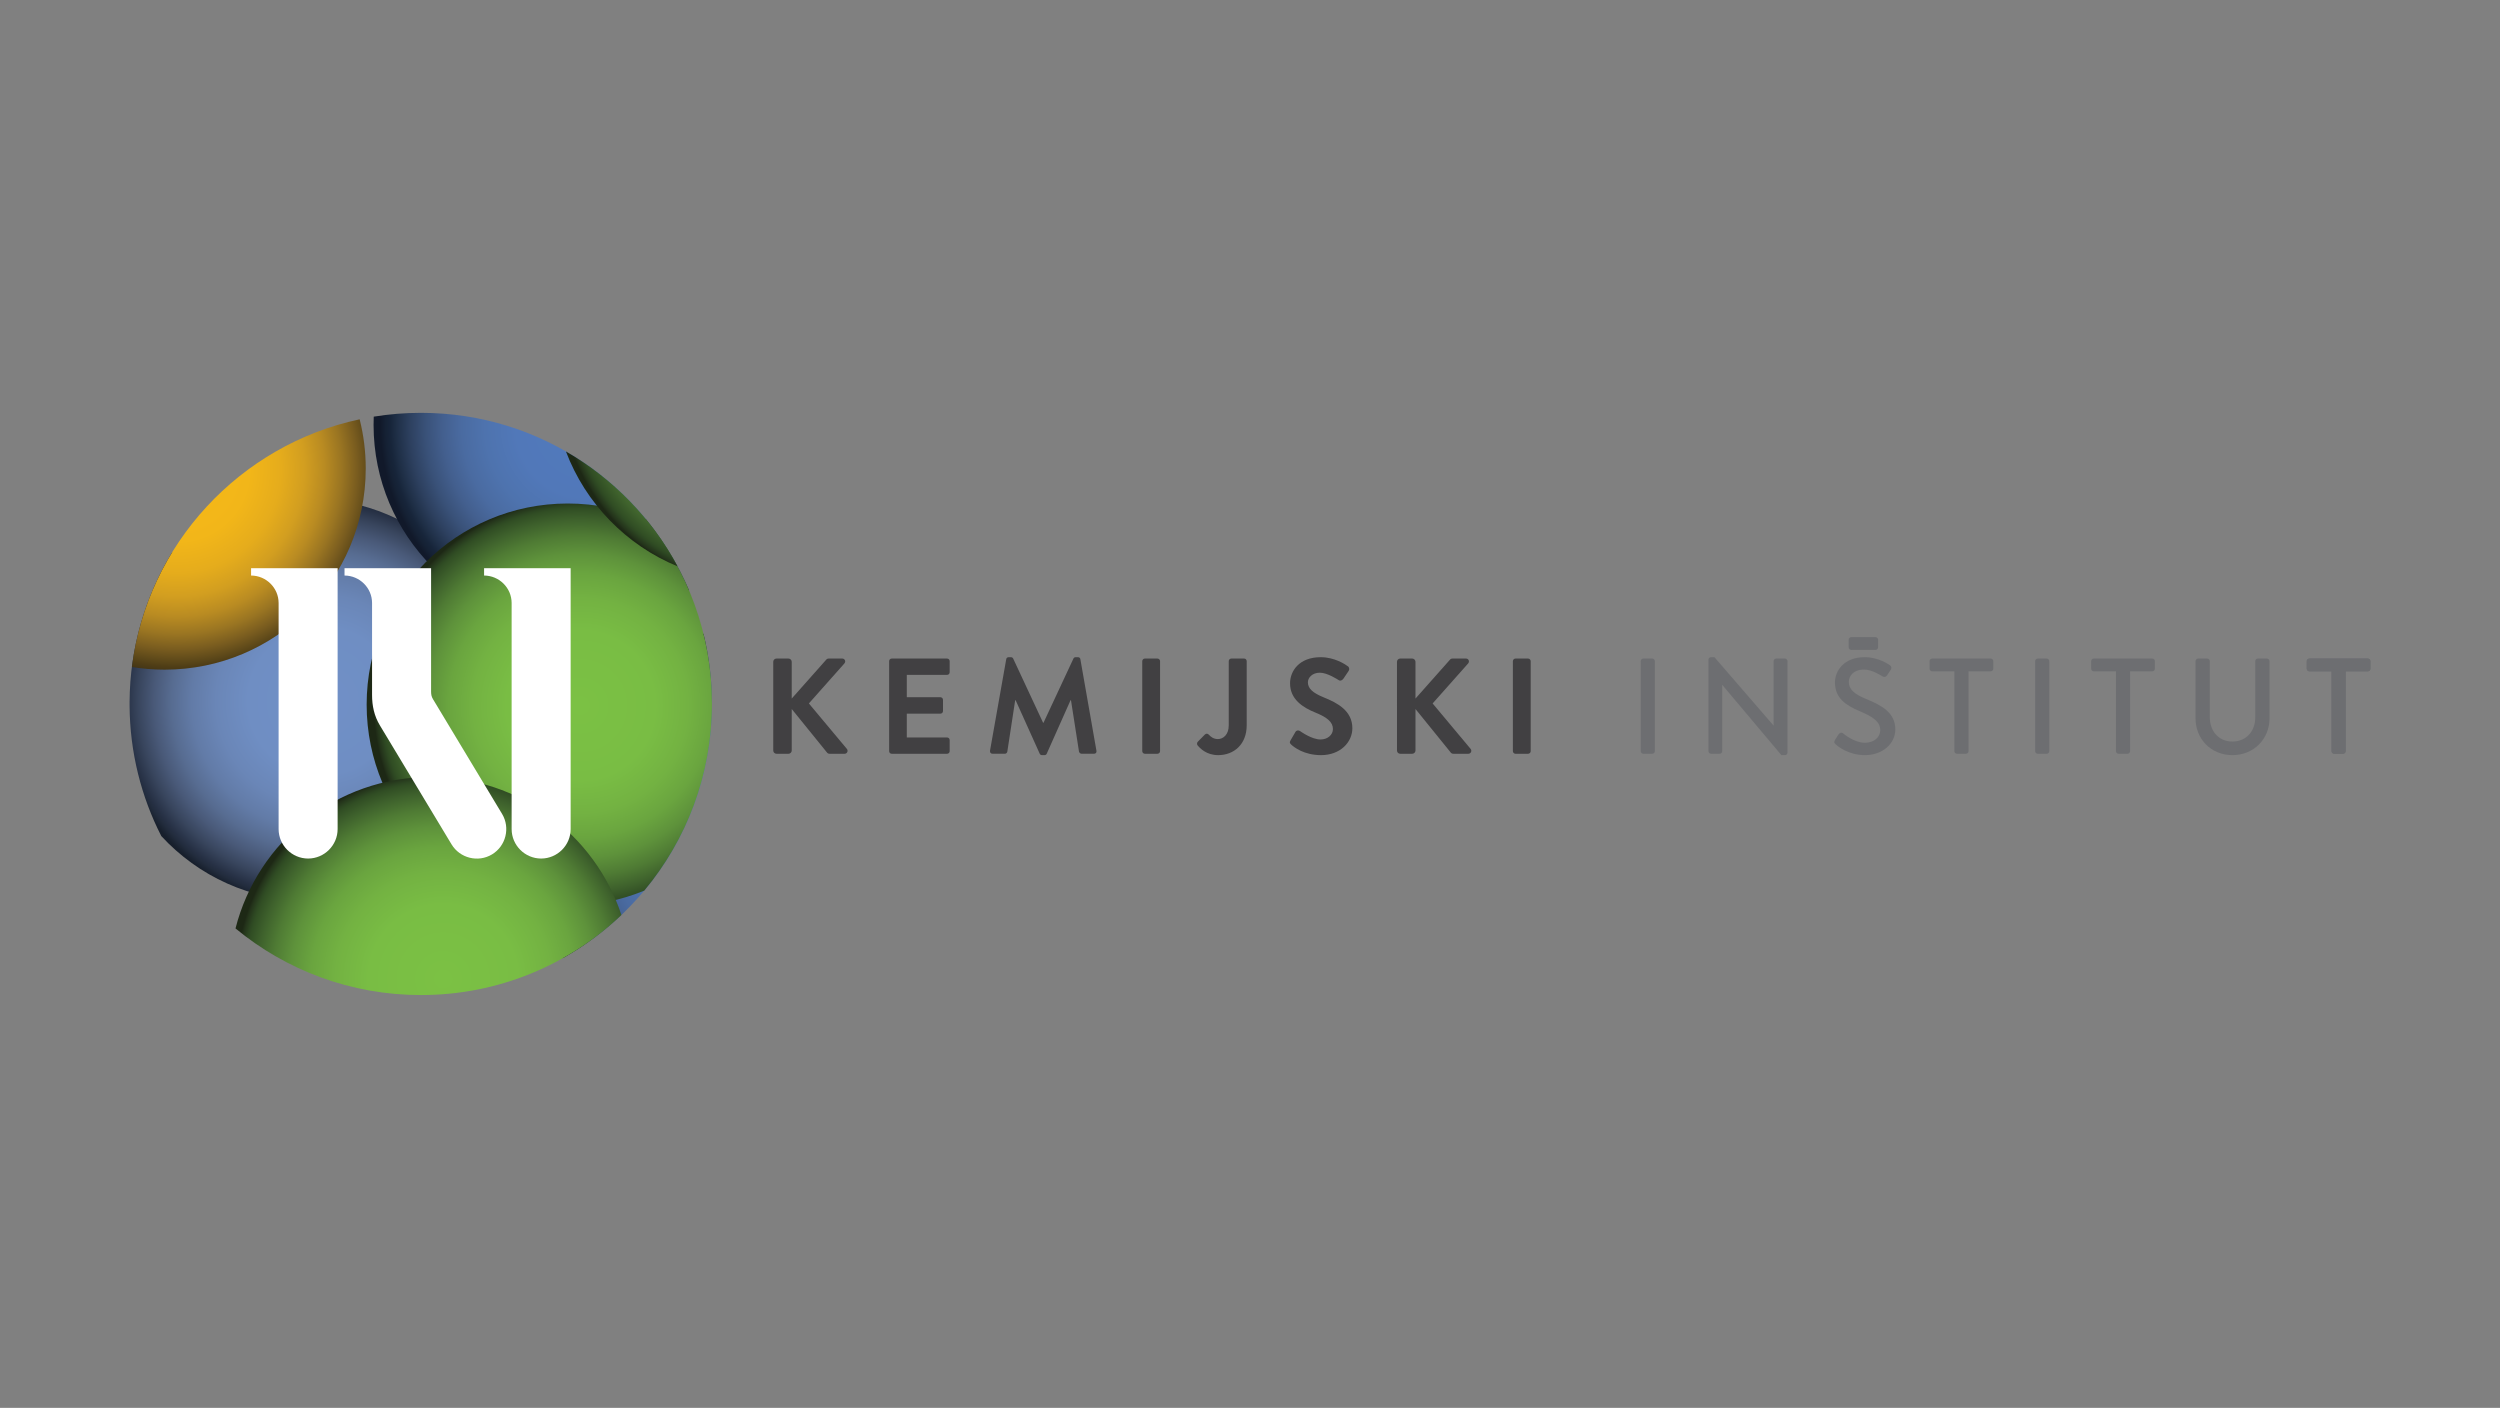 <?xml version="1.0" encoding="utf-8"?>
<!-- Generator: Adobe Illustrator 15.0.0, SVG Export Plug-In  -->
<!DOCTYPE svg PUBLIC "-//W3C//DTD SVG 1.1//EN" "http://www.w3.org/Graphics/SVG/1.1/DTD/svg11.dtd">
<svg version="1.1"
	 xmlns="http://www.w3.org/2000/svg" xmlns:xlink="http://www.w3.org/1999/xlink" xmlns:a="http://ns.adobe.com/AdobeSVGViewerExtensions/3.0/"
	 x="0px" y="0px" width="380px" height="214px" viewBox="0.006 -0.006 380 214" enable-background="new 0.006 -0.006 380 214"
	 xml:space="preserve">
<rect x="0.006" y="-0.006" width="380" height="214" fill="#808080" stroke="none"/>
<defs>
</defs>
<rect fill="none" width="380.012" height="213.987"/>
<g>
	<g>
		<defs>
			<rect id="SVGID_1_" x="19.701" y="62.746" width="340.608" height="88.495"/>
		</defs>
		<clipPath id="SVGID_16_">
			<use xlink:href="#SVGID_1_"  overflow="visible"/>
		</clipPath>
		<g clip-path="url(#SVGID_16_)">
			<defs>
				<path id="SVGID_14_" d="M26.085,84.086c-4.005,6.596-6.332,14.32-6.384,22.581v0.571c0.045,7.143,1.779,13.881,4.822,19.837
					c5.585,6.063,13.591,9.861,22.486,9.861c16.883,0,30.566-13.686,30.566-30.566c0-16.882-13.684-30.568-30.566-30.568
					C38.914,75.802,31.553,78.949,26.085,84.086"/>
			</defs>
			<clipPath id="SVGID_17_">
				<use xlink:href="#SVGID_14_"  overflow="visible"/>
			</clipPath>
			
				<radialGradient id="SVGID_18_" cx="-2168.025" cy="-261.237" r="1" gradientTransform="matrix(-25.334 18.666 18.666 25.334 -49999.281 47193.145)" gradientUnits="userSpaceOnUse">
				<stop  offset="0" style="stop-color:#7090C7"/>
				<stop  offset="0.356" style="stop-color:#6F8EC3"/>
				<stop  offset="0.512" style="stop-color:#6A86B7"/>
				<stop  offset="0.63" style="stop-color:#627BA7"/>
				<stop  offset="0.727" style="stop-color:#576C91"/>
				<stop  offset="0.813" style="stop-color:#495978"/>
				<stop  offset="0.889" style="stop-color:#38455D"/>
				<stop  offset="0.952" style="stop-color:#263044"/>
				<stop  offset="0.969" style="stop-color:#222C3D"/>
				<stop  offset="1" style="stop-color:#171F2C"/>
			</radialGradient>
			<polygon clip-path="url(#SVGID_17_)" fill="url(#SVGID_18_)" points="106.771,115.425 40.065,164.575 -9.494,97.313 
				57.212,48.164 			"/>
		</g>
		<g clip-path="url(#SVGID_16_)">
			<defs>
				<path id="SVGID_12_" d="M56.813,63.325c-0.016,0.415-0.025,0.832-0.025,1.251c0,16.881,13.686,30.567,30.568,30.567
					c6.457,0,12.447-2.002,17.383-5.42c-6.719-15.854-22.43-26.977-40.745-26.977C61.549,62.746,59.149,62.944,56.813,63.325"/>
			</defs>
			<clipPath id="SVGID_19_">
				<use xlink:href="#SVGID_12_"  overflow="visible"/>
			</clipPath>
			
				<radialGradient id="SVGID_21_" cx="-2168.025" cy="-261.237" r="1" gradientTransform="matrix(-25.334 18.666 18.666 25.334 -49958.938 47151.363)" gradientUnits="userSpaceOnUse">
				<stop  offset="0" style="stop-color:#517ABD"/>
				<stop  offset="0.343" style="stop-color:#5178B9"/>
				<stop  offset="0.494" style="stop-color:#4E73AE"/>
				<stop  offset="0.607" style="stop-color:#4A6BA1"/>
				<stop  offset="0.701" style="stop-color:#435F8E"/>
				<stop  offset="0.783" style="stop-color:#395178"/>
				<stop  offset="0.858" style="stop-color:#2D405F"/>
				<stop  offset="0.925" style="stop-color:#1E2E45"/>
				<stop  offset="0.952" style="stop-color:#17253A"/>
				<stop  offset="0.975" style="stop-color:#152134"/>
				<stop  offset="1" style="stop-color:#11192A"/>
			</radialGradient>
			<polygon clip-path="url(#SVGID_19_)" fill="url(#SVGID_21_)" points="120.209,83.744 73.66,118.042 41.316,74.146 87.865,39.847 
							"/>
		</g>
		<g clip-path="url(#SVGID_16_)">
			<defs>
				<path id="SVGID_10_" d="M79.02,126.777c0,7.122,2.436,13.675,6.52,18.871c13.535-7.565,22.684-22.044,22.684-38.696
					c0-3.664-0.446-7.224-1.287-10.629C91.294,97.667,79.02,110.788,79.02,126.777"/>
			</defs>
			<clipPath id="SVGID_24_">
				<use xlink:href="#SVGID_10_"  overflow="visible"/>
			</clipPath>
			
				<radialGradient id="SVGID_27_" cx="-2168.026" cy="-261.238" r="1" gradientTransform="matrix(-25.334 18.666 18.666 25.334 -49936.703 47213.551)" gradientUnits="userSpaceOnUse">
				<stop  offset="0" style="stop-color:#517ABD"/>
				<stop  offset="0.343" style="stop-color:#5178B9"/>
				<stop  offset="0.494" style="stop-color:#4E73AE"/>
				<stop  offset="0.607" style="stop-color:#4A6BA1"/>
				<stop  offset="0.701" style="stop-color:#435F8E"/>
				<stop  offset="0.783" style="stop-color:#395178"/>
				<stop  offset="0.858" style="stop-color:#2D405F"/>
				<stop  offset="0.925" style="stop-color:#1E2E45"/>
				<stop  offset="0.952" style="stop-color:#17253A"/>
				<stop  offset="0.975" style="stop-color:#152134"/>
				<stop  offset="1" style="stop-color:#11192A"/>
			</radialGradient>
			<polygon clip-path="url(#SVGID_24_)" fill="url(#SVGID_27_)" points="131.777,128.292 89.295,159.594 55.465,113.679 
				97.947,82.378 			"/>
		</g>
		<g clip-path="url(#SVGID_16_)">
			<defs>
				<path id="SVGID_8_" d="M55.736,107.093c0,16.882,13.686,30.568,30.566,30.568c4.117,0,8.043-0.814,11.629-2.289
					c6.424-7.687,10.291-17.595,10.291-28.42c0-10.636-3.758-20.395-10.02-28.023c-3.656-1.547-7.678-2.402-11.9-2.402
					C69.422,76.527,55.736,90.211,55.736,107.093"/>
			</defs>
			<clipPath id="SVGID_29_">
				<use xlink:href="#SVGID_8_"  overflow="visible"/>
			</clipPath>
			
				<radialGradient id="SVGID_31_" cx="-2168.026" cy="-261.237" r="1" gradientTransform="matrix(-25.334 18.666 18.666 25.334 -49959.992 47193.863)" gradientUnits="userSpaceOnUse">
				<stop  offset="0" style="stop-color:#7BC144"/>
				<stop  offset="0.36" style="stop-color:#79BD44"/>
				<stop  offset="0.519" style="stop-color:#73B242"/>
				<stop  offset="0.637" style="stop-color:#6AA53F"/>
				<stop  offset="0.736" style="stop-color:#5E923B"/>
				<stop  offset="0.823" style="stop-color:#4F7B34"/>
				<stop  offset="0.9" style="stop-color:#3E612C"/>
				<stop  offset="0.952" style="stop-color:#314E24"/>
				<stop  offset="0.964" style="stop-color:#2D4722"/>
				<stop  offset="0.988" style="stop-color:#24341B"/>
				<stop  offset="1" style="stop-color:#1D2815"/>
			</radialGradient>
			<polygon clip-path="url(#SVGID_29_)" fill="url(#SVGID_31_)" points="137.417,116.15 74.205,162.726 26.541,98.039 
				89.754,51.462 			"/>
		</g>
		<g clip-path="url(#SVGID_16_)">
			<defs>
				<path id="SVGID_6_" d="M35.803,141.116c7.662,6.328,17.486,10.125,28.19,10.125c11.81,0,22.537-4.625,30.468-12.169
					c-4.023-12.182-15.5-20.971-29.031-20.971C51.154,118.101,39.165,127.887,35.803,141.116"/>
			</defs>
			<clipPath id="SVGID_33_">
				<use xlink:href="#SVGID_6_"  overflow="visible"/>
			</clipPath>
			
				<radialGradient id="SVGID_35_" cx="-2168.026" cy="-261.238" r="1.001" gradientTransform="matrix(-25.334 18.666 18.666 25.334 -49980.859 47235.457)" gradientUnits="userSpaceOnUse">
				<stop  offset="0" style="stop-color:#7BC144"/>
				<stop  offset="0.36" style="stop-color:#79BD44"/>
				<stop  offset="0.519" style="stop-color:#73B242"/>
				<stop  offset="0.637" style="stop-color:#6AA53F"/>
				<stop  offset="0.736" style="stop-color:#5E923B"/>
				<stop  offset="0.823" style="stop-color:#4F7B34"/>
				<stop  offset="0.9" style="stop-color:#3E612C"/>
				<stop  offset="0.952" style="stop-color:#314E24"/>
				<stop  offset="0.964" style="stop-color:#2D4722"/>
				<stop  offset="0.988" style="stop-color:#24341B"/>
				<stop  offset="1" style="stop-color:#1D2815"/>
			</radialGradient>
			<polygon clip-path="url(#SVGID_33_)" fill="url(#SVGID_35_)" points="110.287,139.58 56.442,179.254 19.977,129.762 
				73.82,90.088 			"/>
		</g>
		<g clip-path="url(#SVGID_16_)">
			<defs>
				<path id="SVGID_4_" d="M102.989,86.073c-3.912-7.284-9.806-13.344-16.962-17.461C89.018,76.518,95.193,82.861,102.989,86.073"/>
			</defs>
			<clipPath id="SVGID_37_">
				<use xlink:href="#SVGID_4_"  overflow="visible"/>
			</clipPath>
			
				<radialGradient id="SVGID_39_" cx="-2168.025" cy="-261.237" r="1" gradientTransform="matrix(-25.334 18.666 18.666 25.334 -49931.664 47144.582)" gradientUnits="userSpaceOnUse">
				<stop  offset="0" style="stop-color:#7BC144"/>
				<stop  offset="0.36" style="stop-color:#79BD44"/>
				<stop  offset="0.519" style="stop-color:#73B242"/>
				<stop  offset="0.637" style="stop-color:#6AA53F"/>
				<stop  offset="0.736" style="stop-color:#5E923B"/>
				<stop  offset="0.823" style="stop-color:#4F7B34"/>
				<stop  offset="0.9" style="stop-color:#3E612C"/>
				<stop  offset="0.952" style="stop-color:#314E24"/>
				<stop  offset="0.964" style="stop-color:#2D4722"/>
				<stop  offset="0.988" style="stop-color:#24341B"/>
				<stop  offset="1" style="stop-color:#1D2815"/>
			</radialGradient>
			<polygon clip-path="url(#SVGID_37_)" fill="url(#SVGID_39_)" points="111.328,79.929 91.996,94.173 77.688,74.756 97.021,60.512 
							"/>
		</g>
		<g clip-path="url(#SVGID_16_)">
			<defs>
				<path id="SVGID_3_" d="M20.049,101.38c1.621,0.265,3.285,0.403,4.981,0.403c16.882,0,30.567-13.686,30.567-30.567
					c0-2.584-0.321-5.092-0.924-7.488C36.48,67.624,22.409,82.687,20.049,101.38"/>
			</defs>
			<clipPath id="SVGID_41_">
				<use xlink:href="#SVGID_3_"  overflow="visible"/>
			</clipPath>
			
				<radialGradient id="SVGID_43_" cx="-2168.026" cy="-261.238" r="1" gradientTransform="matrix(-25.334 18.666 18.666 25.334 -50021.266 47157.988)" gradientUnits="userSpaceOnUse">
				<stop  offset="0" style="stop-color:#F7BA17"/>
				<stop  offset="0.348" style="stop-color:#F2B619"/>
				<stop  offset="0.501" style="stop-color:#E5AC1C"/>
				<stop  offset="0.615" style="stop-color:#D29E20"/>
				<stop  offset="0.711" style="stop-color:#B98B22"/>
				<stop  offset="0.795" style="stop-color:#9A7522"/>
				<stop  offset="0.87" style="stop-color:#795C1F"/>
				<stop  offset="0.938" style="stop-color:#574418"/>
				<stop  offset="0.952" style="stop-color:#503E16"/>
				<stop  offset="0.972" style="stop-color:#473816"/>
				<stop  offset="1" style="stop-color:#352B14"/>
			</radialGradient>
			<polygon clip-path="url(#SVGID_41_)" fill="url(#SVGID_43_)" points="73.771,88.393 32.558,118.759 1.876,77.119 43.089,46.752 
							"/>
		</g>
		<g clip-path="url(#SVGID_16_)">
			<defs>
				<rect id="SVGID_2_" x="19.701" y="62.746" width="340.608" height="88.495"/>
			</defs>
			<clipPath id="SVGID_44_">
				<use xlink:href="#SVGID_2_"  overflow="visible"/>
			</clipPath>
			<path clip-path="url(#SVGID_44_)" fill="#414042" d="M117.539,100.591c0-0.27,0.207-0.499,0.496-0.499h1.819
				c0.269,0,0.495,0.229,0.495,0.499v5.583l5.212-5.874c0.082-0.105,0.206-0.208,0.394-0.208h2.066c0.395,0,0.602,0.434,0.33,0.747
				l-5.396,6.078l5.791,6.928c0.207,0.266,0.043,0.722-0.371,0.722h-2.258c-0.203,0-0.328-0.082-0.371-0.143l-5.396-6.66v6.308
				c0,0.269-0.227,0.495-0.495,0.495h-1.819c-0.289,0-0.496-0.226-0.496-0.495V100.591z"/>
			<path clip-path="url(#SVGID_44_)" fill="#414042" d="M135.155,100.485c0-0.205,0.162-0.392,0.391-0.392h8.416
				c0.228,0,0.393,0.187,0.393,0.392v1.695c0,0.208-0.165,0.395-0.393,0.395h-6.121v3.393h5.108c0.206,0,0.392,0.183,0.392,0.391
				v1.715c0,0.229-0.186,0.395-0.392,0.395h-5.108v3.617h6.121c0.228,0,0.393,0.186,0.393,0.394v1.696
				c0,0.206-0.165,0.391-0.393,0.391h-8.416c-0.229,0-0.391-0.185-0.391-0.391V100.485z"/>
			<path clip-path="url(#SVGID_44_)" fill="#414042" d="M152.953,100.196c0.02-0.164,0.147-0.311,0.371-0.311h0.331
				c0.165,0,0.29,0.082,0.352,0.208l4.55,9.758h0.062l4.551-9.758c0.06-0.126,0.165-0.208,0.35-0.208h0.333
				c0.225,0,0.352,0.147,0.371,0.311l2.44,13.897c0.061,0.288-0.105,0.474-0.373,0.474h-1.882c-0.186,0-0.352-0.166-0.392-0.309
				l-1.223-7.838h-0.06l-3.619,8.126c-0.04,0.126-0.166,0.229-0.353,0.229h-0.371c-0.187,0-0.292-0.103-0.353-0.229l-3.659-8.126
				h-0.062l-1.2,7.838c-0.018,0.143-0.186,0.309-0.37,0.309h-1.863c-0.267,0-0.434-0.186-0.394-0.474L152.953,100.196z"/>
			<path clip-path="url(#SVGID_44_)" fill="#414042" d="M173.628,100.485c0-0.205,0.184-0.392,0.394-0.392h1.92
				c0.206,0,0.394,0.187,0.394,0.392v13.691c0,0.206-0.188,0.391-0.394,0.391h-1.92c-0.21,0-0.394-0.185-0.394-0.391V100.485z"/>
			<path clip-path="url(#SVGID_44_)" fill="#414042" d="M182.06,112.749l1.077-1.098c0.227-0.205,0.433-0.165,0.618,0.021
				c0.271,0.291,0.684,0.661,1.366,0.661c0.809,0,1.654-0.661,1.654-2.086v-9.762c0-0.205,0.166-0.392,0.391-0.392h1.945
				c0.229,0,0.392,0.187,0.392,0.392v9.762c0,2.873-1.922,4.528-4.342,4.528c-1.798,0-2.791-1.077-3.143-1.512
				C181.916,113.099,181.938,112.895,182.06,112.749"/>
			<path clip-path="url(#SVGID_44_)" fill="#414042" d="M196.159,112.542l0.745-1.282c0.166-0.289,0.518-0.289,0.706-0.145
				c0.1,0.062,1.774,1.28,3.118,1.28c1.076,0,1.883-0.701,1.883-1.59c0-1.056-0.889-1.779-2.623-2.482
				c-1.948-0.784-3.893-2.026-3.893-4.466c0-1.843,1.367-3.971,4.653-3.971c2.108,0,3.723,1.076,4.138,1.386
				c0.208,0.124,0.268,0.477,0.125,0.685l-0.79,1.176c-0.165,0.246-0.474,0.413-0.722,0.246c-0.166-0.102-1.735-1.135-2.874-1.135
				c-1.18,0-1.819,0.784-1.819,1.448c0,0.97,0.765,1.635,2.44,2.316c2.006,0.808,4.32,2.005,4.32,4.674
				c0,2.129-1.84,4.093-4.758,4.093c-2.604,0-4.133-1.218-4.547-1.614C196.076,112.975,195.972,112.872,196.159,112.542"/>
			<path clip-path="url(#SVGID_44_)" fill="#414042" d="M212.347,100.591c0-0.27,0.206-0.499,0.496-0.499h1.82
				c0.267,0,0.497,0.229,0.497,0.499v5.583l5.212-5.874c0.08-0.105,0.206-0.208,0.391-0.208h2.069c0.392,0,0.599,0.434,0.33,0.747
				l-5.398,6.078l5.79,6.928c0.208,0.266,0.043,0.722-0.371,0.722h-2.257c-0.204,0-0.328-0.082-0.371-0.143l-5.395-6.66v6.308
				c0,0.269-0.23,0.495-0.497,0.495h-1.82c-0.29,0-0.496-0.226-0.496-0.495V100.591z"/>
			<path clip-path="url(#SVGID_44_)" fill="#414042" d="M229.963,100.485c0-0.205,0.184-0.392,0.393-0.392h1.923
				c0.207,0,0.391,0.187,0.391,0.392v13.691c0,0.206-0.184,0.391-0.391,0.391h-1.923c-0.209,0-0.393-0.185-0.393-0.391V100.485z"/>
			<path clip-path="url(#SVGID_44_)" fill="#6D6E71" d="M249.394,100.485c0-0.205,0.188-0.392,0.394-0.392h1.365
				c0.205,0,0.392,0.187,0.392,0.392v13.691c0,0.206-0.187,0.391-0.392,0.391h-1.365c-0.205,0-0.394-0.185-0.394-0.391V100.485z"/>
			<path clip-path="url(#SVGID_44_)" fill="#6D6E71" d="M259.69,100.259c0-0.207,0.187-0.374,0.392-0.374h0.517l8.975,10.382h0.021
				v-9.782c0-0.205,0.168-0.392,0.394-0.392h1.324c0.205,0,0.391,0.187,0.391,0.392v13.917c0,0.209-0.186,0.374-0.391,0.374h-0.537
				l-8.978-10.67h-0.017v10.07c0,0.206-0.168,0.392-0.396,0.392h-1.303c-0.205,0-0.392-0.186-0.392-0.392V100.259z"/>
			<path clip-path="url(#SVGID_44_)" fill="#6D6E71" d="M278.917,112.48c0.186-0.269,0.352-0.582,0.537-0.851
				c0.186-0.266,0.475-0.349,0.702-0.164c0.125,0.104,1.716,1.43,3.31,1.43c1.428,0,2.338-0.871,2.338-1.925
				c0-1.241-1.076-2.029-3.123-2.875c-2.112-0.89-3.764-1.986-3.764-4.384c0-1.613,1.239-3.826,4.528-3.826
				c2.065,0,3.617,1.077,3.825,1.224c0.166,0.101,0.33,0.389,0.125,0.7c-0.168,0.249-0.352,0.537-0.518,0.787
				c-0.166,0.268-0.437,0.391-0.726,0.207c-0.144-0.081-1.591-1.035-2.793-1.035c-1.733,0-2.334,1.096-2.334,1.859
				c0,1.182,0.909,1.904,2.625,2.608c2.399,0.97,4.446,2.108,4.446,4.632c0,2.148-1.922,3.908-4.612,3.908
				c-2.521,0-4.114-1.324-4.444-1.632C278.854,112.975,278.708,112.832,278.917,112.48"/>
			<path clip-path="url(#SVGID_44_)" fill="#6D6E71" d="M297.069,102.035H293.7c-0.231,0-0.397-0.186-0.397-0.392v-1.158
				c0-0.205,0.166-0.392,0.397-0.392h8.889c0.229,0,0.395,0.187,0.395,0.392v1.158c0,0.206-0.166,0.392-0.395,0.392h-3.368v12.14
				c0,0.207-0.187,0.392-0.394,0.392h-1.365c-0.207,0-0.393-0.185-0.393-0.392V102.035z"/>
			<path clip-path="url(#SVGID_44_)" fill="#6D6E71" d="M309.349,100.485c0-0.205,0.186-0.392,0.393-0.392h1.365
				c0.207,0,0.39,0.187,0.39,0.392v13.691c0,0.206-0.183,0.391-0.39,0.391h-1.365c-0.207,0-0.393-0.185-0.393-0.391V100.485z"/>
			<path clip-path="url(#SVGID_44_)" fill="#6D6E71" d="M321.632,102.035h-3.375c-0.228,0-0.394-0.186-0.394-0.392v-1.158
				c0-0.205,0.166-0.392,0.394-0.392h8.893c0.229,0,0.395,0.187,0.395,0.392v1.158c0,0.206-0.166,0.392-0.395,0.392h-3.37v12.14
				c0,0.207-0.185,0.392-0.394,0.392h-1.363c-0.209,0-0.391-0.185-0.391-0.392V102.035z"/>
			<path clip-path="url(#SVGID_44_)" fill="#6D6E71" d="M333.722,100.485c0-0.205,0.188-0.392,0.395-0.392h1.384
				c0.228,0,0.396,0.187,0.396,0.392v8.542c0,2.067,1.324,3.679,3.431,3.679c2.129,0,3.474-1.591,3.474-3.639v-8.582
				c0-0.205,0.163-0.392,0.395-0.392h1.384c0.206,0,0.392,0.187,0.392,0.392v8.685c0,3.142-2.375,5.605-5.644,5.605
				c-3.25,0-5.604-2.463-5.604-5.605V100.485z"/>
			<path clip-path="url(#SVGID_44_)" fill="#6D6E71" d="M354.397,102.035h-3.373c-0.228,0-0.394-0.186-0.394-0.392v-1.158
				c0-0.205,0.166-0.392,0.394-0.392h8.896c0.226,0,0.39,0.187,0.39,0.392v1.158c0,0.206-0.164,0.392-0.39,0.392h-3.373v12.14
				c0,0.207-0.185,0.392-0.392,0.392h-1.367c-0.205,0-0.391-0.185-0.391-0.392V102.035z"/>
			<path clip-path="url(#SVGID_44_)" fill="#6D6E71" d="M285.087,96.839h-1.847h-1.845c-0.227,0-0.391,0.187-0.391,0.392v1.158
				c0,0.206,0.164,0.393,0.391,0.393h1.845h1.847c0.223,0,0.391-0.185,0.391-0.393v-1.158
				C285.478,97.026,285.31,96.839,285.087,96.839"/>
			<path clip-path="url(#SVGID_44_)" fill="#6D6E71" d="M354.397,102.035h-3.373c-0.229,0-0.394-0.186-0.394-0.392v-1.158
				c0-0.205,0.164-0.392,0.394-0.392h8.893c0.229,0,0.393,0.187,0.393,0.392v1.158c0,0.206-0.164,0.392-0.393,0.392h-3.37v12.14
				c0,0.207-0.185,0.392-0.392,0.392h-1.367c-0.205,0-0.391-0.185-0.391-0.392V102.035z"/>
			<path clip-path="url(#SVGID_44_)" fill-rule="evenodd" clip-rule="evenodd" fill="#FFFFFF" d="M38.17,86.357h13.155v39.65
				c0,2.469-2.017,4.486-4.485,4.486c-2.466,0-4.486-2.017-4.486-4.486V91.635c-0.006-2.282-1.887-4.15-4.184-4.16V86.357z"/>
			<path clip-path="url(#SVGID_44_)" fill-rule="evenodd" clip-rule="evenodd" fill="#FFFFFF" d="M73.586,86.357h13.16v39.65
				c0,2.469-2.02,4.486-4.488,4.486c-2.465,0-4.484-2.017-4.484-4.486V91.635c-0.01-2.282-1.886-4.15-4.188-4.16V86.357z"/>
			<path clip-path="url(#SVGID_44_)" fill-rule="evenodd" clip-rule="evenodd" fill="#FFFFFF" d="M52.373,86.357h13.158v18.722
				c0,0.497,0.059,0.803,0.293,1.193l10.498,17.437c1.272,2.11,0.584,4.879-1.527,6.153c-2.114,1.275-4.883,0.584-6.156-1.528
				L57.75,110.253c-0.866-1.439-1.191-2.975-1.191-4.635V91.635c-0.006-2.282-1.885-4.15-4.186-4.16V86.357z"/>
		</g>
	</g>
</g>
</svg>
